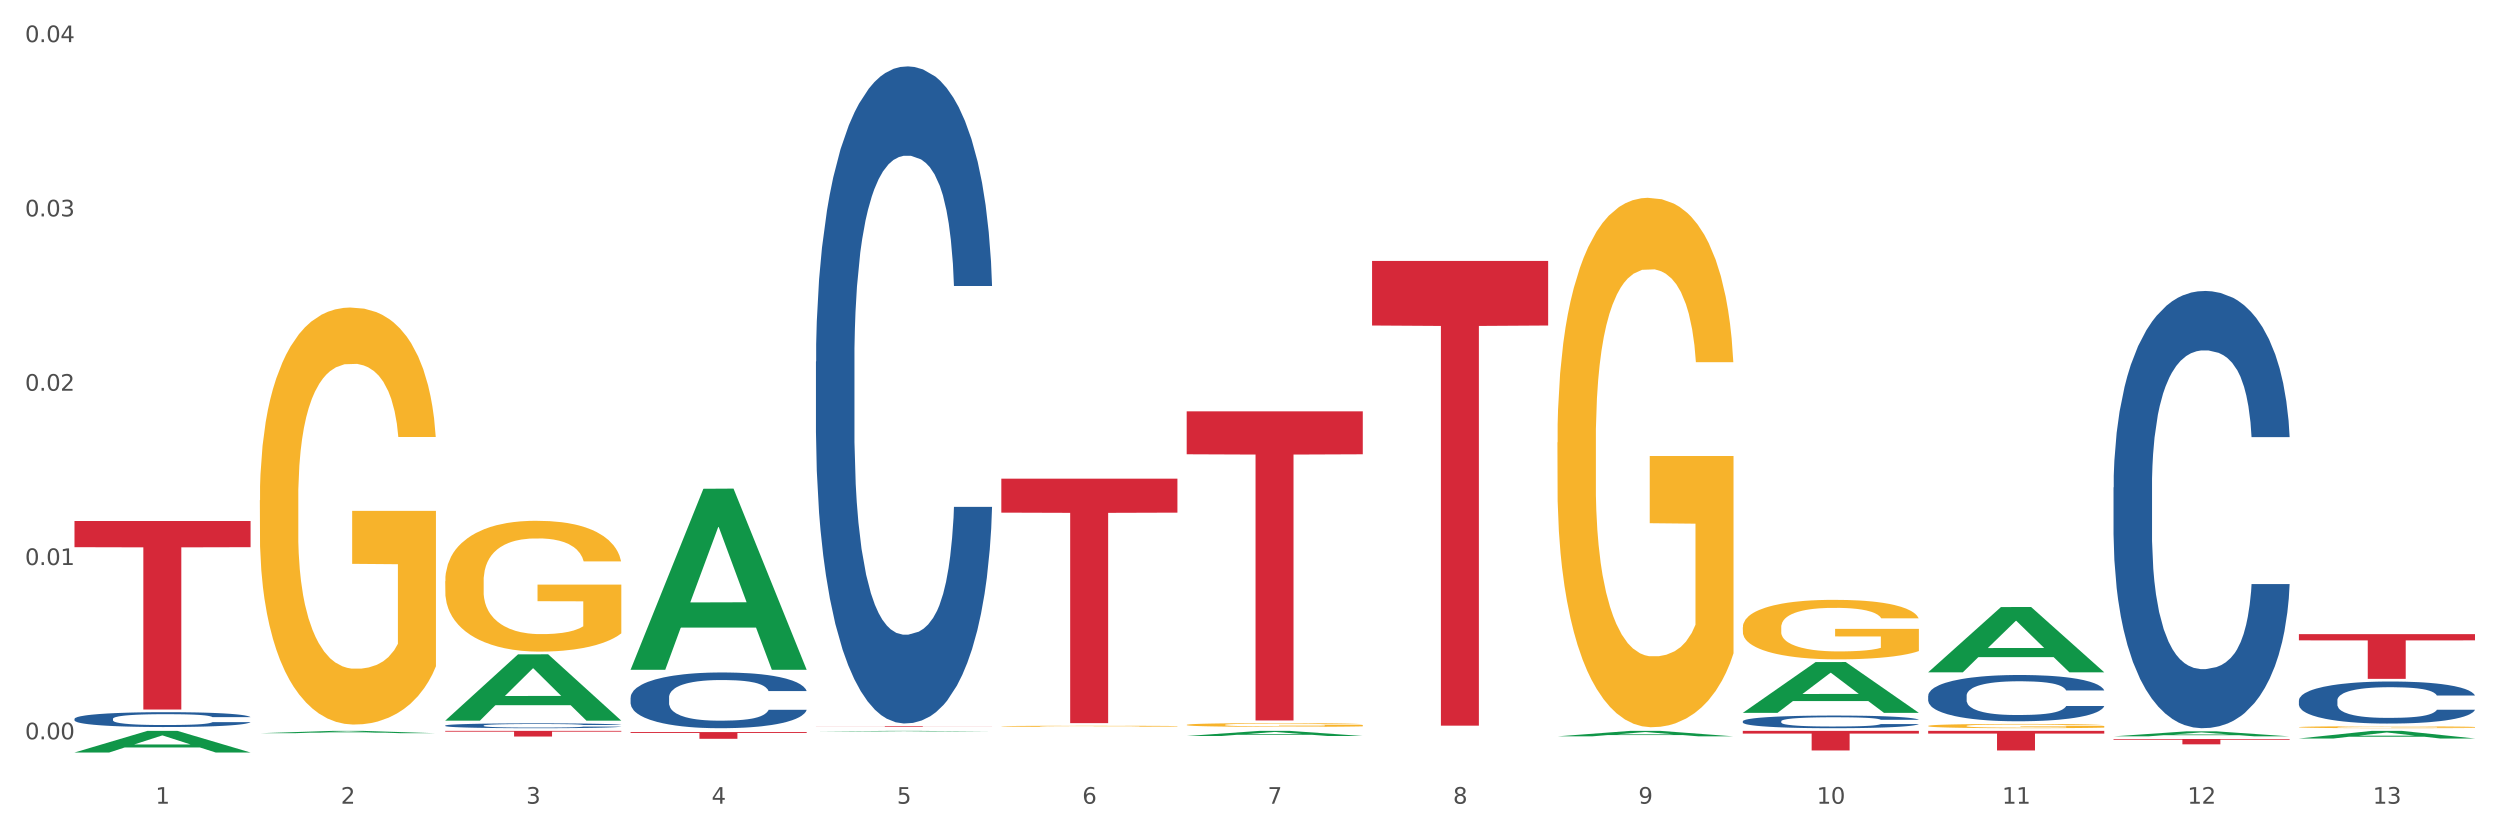 <?xml version="1.0" encoding="utf-8" standalone="no"?>
<!DOCTYPE svg PUBLIC "-//W3C//DTD SVG 1.1//EN"
  "http://www.w3.org/Graphics/SVG/1.1/DTD/svg11.dtd">
<svg xmlns:xlink="http://www.w3.org/1999/xlink" width="1080pt" height="360pt" viewBox="0 0 1080 360" xmlns="http://www.w3.org/2000/svg" version="1.1">
 <rect x="0" y="0" width="1080" height="360" fill="#333333" stroke="none"/>
 <defs>
  <style type="text/css">*{stroke-linejoin: round; stroke-linecap: butt}</style>
 </defs>
 <g id="figure_1">
  <g id="patch_1">
   <path d="M 0 360 
L 1080 360 
L 1080 0 
L 0 0 
z
" style="fill: #ffffff; stroke: #ffffff; stroke-linejoin: miter"/>
  </g>
  <g id="axes_1">
   <g id="matplotlib.axis_1">
    <g id="xtick_1">
     <g id="text_1">
      <!-- 1 -->
      <g style="fill: #4d4d4d" transform="translate(67.159 347.204) scale(0.096 -0.096)">
       <defs>
        <path id="DejaVuSans-31" d="M 794 531 
L 1825 531 
L 1825 4091 
L 703 3866 
L 703 4441 
L 1819 4666 
L 2450 4666 
L 2450 531 
L 3481 531 
L 3481 0 
L 794 0 
L 794 531 
z
" transform="scale(0.016)"/>
       </defs>
       <use xlink:href="#DejaVuSans-31"/>
      </g>
     </g>
    </g>
    <g id="xtick_2">
     <g id="text_2">
      <!-- 2 -->
      <g style="fill: #4d4d4d" transform="translate(147.238 347.204) scale(0.096 -0.096)">
       <defs>
        <path id="DejaVuSans-32" d="M 1228 531 
L 3431 531 
L 3431 0 
L 469 0 
L 469 531 
Q 828 903 1448 1529 
Q 2069 2156 2228 2338 
Q 2531 2678 2651 2914 
Q 2772 3150 2772 3378 
Q 2772 3750 2511 3984 
Q 2250 4219 1831 4219 
Q 1534 4219 1204 4116 
Q 875 4013 500 3803 
L 500 4441 
Q 881 4594 1212 4672 
Q 1544 4750 1819 4750 
Q 2544 4750 2975 4387 
Q 3406 4025 3406 3419 
Q 3406 3131 3298 2873 
Q 3191 2616 2906 2266 
Q 2828 2175 2409 1742 
Q 1991 1309 1228 531 
z
" transform="scale(0.016)"/>
       </defs>
       <use xlink:href="#DejaVuSans-32"/>
      </g>
     </g>
    </g>
    <g id="xtick_3">
     <g id="text_3">
      <!-- 3 -->
      <g style="fill: #4d4d4d" transform="translate(227.317 347.204) scale(0.096 -0.096)">
       <defs>
        <path id="DejaVuSans-33" d="M 2597 2516 
Q 3050 2419 3304 2112 
Q 3559 1806 3559 1356 
Q 3559 666 3084 287 
Q 2609 -91 1734 -91 
Q 1441 -91 1130 -33 
Q 819 25 488 141 
L 488 750 
Q 750 597 1062 519 
Q 1375 441 1716 441 
Q 2309 441 2620 675 
Q 2931 909 2931 1356 
Q 2931 1769 2642 2001 
Q 2353 2234 1838 2234 
L 1294 2234 
L 1294 2753 
L 1863 2753 
Q 2328 2753 2575 2939 
Q 2822 3125 2822 3475 
Q 2822 3834 2567 4026 
Q 2313 4219 1838 4219 
Q 1578 4219 1281 4162 
Q 984 4106 628 3988 
L 628 4550 
Q 988 4650 1302 4700 
Q 1616 4750 1894 4750 
Q 2613 4750 3031 4423 
Q 3450 4097 3450 3541 
Q 3450 3153 3228 2886 
Q 3006 2619 2597 2516 
z
" transform="scale(0.016)"/>
       </defs>
       <use xlink:href="#DejaVuSans-33"/>
      </g>
     </g>
    </g>
    <g id="xtick_4">
     <g id="text_4">
      <!-- 4 -->
      <g style="fill: #4d4d4d" transform="translate(307.396 347.204) scale(0.096 -0.096)">
       <defs>
        <path id="DejaVuSans-34" d="M 2419 4116 
L 825 1625 
L 2419 1625 
L 2419 4116 
z
M 2253 4666 
L 3047 4666 
L 3047 1625 
L 3713 1625 
L 3713 1100 
L 3047 1100 
L 3047 0 
L 2419 0 
L 2419 1100 
L 313 1100 
L 313 1709 
L 2253 4666 
z
" transform="scale(0.016)"/>
       </defs>
       <use xlink:href="#DejaVuSans-34"/>
      </g>
     </g>
    </g>
    <g id="xtick_5">
     <g id="text_5">
      <!-- 5 -->
      <g style="fill: #4d4d4d" transform="translate(387.475 347.204) scale(0.096 -0.096)">
       <defs>
        <path id="DejaVuSans-35" d="M 691 4666 
L 3169 4666 
L 3169 4134 
L 1269 4134 
L 1269 2991 
Q 1406 3038 1543 3061 
Q 1681 3084 1819 3084 
Q 2600 3084 3056 2656 
Q 3513 2228 3513 1497 
Q 3513 744 3044 326 
Q 2575 -91 1722 -91 
Q 1428 -91 1123 -41 
Q 819 9 494 109 
L 494 744 
Q 775 591 1075 516 
Q 1375 441 1709 441 
Q 2250 441 2565 725 
Q 2881 1009 2881 1497 
Q 2881 1984 2565 2268 
Q 2250 2553 1709 2553 
Q 1456 2553 1204 2497 
Q 953 2441 691 2322 
L 691 4666 
z
" transform="scale(0.016)"/>
       </defs>
       <use xlink:href="#DejaVuSans-35"/>
      </g>
     </g>
    </g>
    <g id="xtick_6">
     <g id="text_6">
      <!-- 6 -->
      <g style="fill: #4d4d4d" transform="translate(467.554 347.204) scale(0.096 -0.096)">
       <defs>
        <path id="DejaVuSans-36" d="M 2113 2584 
Q 1688 2584 1439 2293 
Q 1191 2003 1191 1497 
Q 1191 994 1439 701 
Q 1688 409 2113 409 
Q 2538 409 2786 701 
Q 3034 994 3034 1497 
Q 3034 2003 2786 2293 
Q 2538 2584 2113 2584 
z
M 3366 4563 
L 3366 3988 
Q 3128 4100 2886 4159 
Q 2644 4219 2406 4219 
Q 1781 4219 1451 3797 
Q 1122 3375 1075 2522 
Q 1259 2794 1537 2939 
Q 1816 3084 2150 3084 
Q 2853 3084 3261 2657 
Q 3669 2231 3669 1497 
Q 3669 778 3244 343 
Q 2819 -91 2113 -91 
Q 1303 -91 875 529 
Q 447 1150 447 2328 
Q 447 3434 972 4092 
Q 1497 4750 2381 4750 
Q 2619 4750 2861 4703 
Q 3103 4656 3366 4563 
z
" transform="scale(0.016)"/>
       </defs>
       <use xlink:href="#DejaVuSans-36"/>
      </g>
     </g>
    </g>
    <g id="xtick_7">
     <g id="text_7">
      <!-- 7 -->
      <g style="fill: #4d4d4d" transform="translate(547.634 347.204) scale(0.096 -0.096)">
       <defs>
        <path id="DejaVuSans-37" d="M 525 4666 
L 3525 4666 
L 3525 4397 
L 1831 0 
L 1172 0 
L 2766 4134 
L 525 4134 
L 525 4666 
z
" transform="scale(0.016)"/>
       </defs>
       <use xlink:href="#DejaVuSans-37"/>
      </g>
     </g>
    </g>
    <g id="xtick_8">
     <g id="text_8">
      <!-- 8 -->
      <g style="fill: #4d4d4d" transform="translate(627.713 347.204) scale(0.096 -0.096)">
       <defs>
        <path id="DejaVuSans-38" d="M 2034 2216 
Q 1584 2216 1326 1975 
Q 1069 1734 1069 1313 
Q 1069 891 1326 650 
Q 1584 409 2034 409 
Q 2484 409 2743 651 
Q 3003 894 3003 1313 
Q 3003 1734 2745 1975 
Q 2488 2216 2034 2216 
z
M 1403 2484 
Q 997 2584 770 2862 
Q 544 3141 544 3541 
Q 544 4100 942 4425 
Q 1341 4750 2034 4750 
Q 2731 4750 3128 4425 
Q 3525 4100 3525 3541 
Q 3525 3141 3298 2862 
Q 3072 2584 2669 2484 
Q 3125 2378 3379 2068 
Q 3634 1759 3634 1313 
Q 3634 634 3220 271 
Q 2806 -91 2034 -91 
Q 1263 -91 848 271 
Q 434 634 434 1313 
Q 434 1759 690 2068 
Q 947 2378 1403 2484 
z
M 1172 3481 
Q 1172 3119 1398 2916 
Q 1625 2713 2034 2713 
Q 2441 2713 2670 2916 
Q 2900 3119 2900 3481 
Q 2900 3844 2670 4047 
Q 2441 4250 2034 4250 
Q 1625 4250 1398 4047 
Q 1172 3844 1172 3481 
z
" transform="scale(0.016)"/>
       </defs>
       <use xlink:href="#DejaVuSans-38"/>
      </g>
     </g>
    </g>
    <g id="xtick_9">
     <g id="text_9">
      <!-- 9 -->
      <g style="fill: #4d4d4d" transform="translate(707.792 347.204) scale(0.096 -0.096)">
       <defs>
        <path id="DejaVuSans-39" d="M 703 97 
L 703 672 
Q 941 559 1184 500 
Q 1428 441 1663 441 
Q 2288 441 2617 861 
Q 2947 1281 2994 2138 
Q 2813 1869 2534 1725 
Q 2256 1581 1919 1581 
Q 1219 1581 811 2004 
Q 403 2428 403 3163 
Q 403 3881 828 4315 
Q 1253 4750 1959 4750 
Q 2769 4750 3195 4129 
Q 3622 3509 3622 2328 
Q 3622 1225 3098 567 
Q 2575 -91 1691 -91 
Q 1453 -91 1209 -44 
Q 966 3 703 97 
z
M 1959 2075 
Q 2384 2075 2632 2365 
Q 2881 2656 2881 3163 
Q 2881 3666 2632 3958 
Q 2384 4250 1959 4250 
Q 1534 4250 1286 3958 
Q 1038 3666 1038 3163 
Q 1038 2656 1286 2365 
Q 1534 2075 1959 2075 
z
" transform="scale(0.016)"/>
       </defs>
       <use xlink:href="#DejaVuSans-39"/>
      </g>
     </g>
    </g>
    <g id="xtick_10">
     <g id="text_10">
      <!-- 10 -->
      <g style="fill: #4d4d4d" transform="translate(784.817 347.204) scale(0.096 -0.096)">
       <defs>
        <path id="DejaVuSans-30" d="M 2034 4250 
Q 1547 4250 1301 3770 
Q 1056 3291 1056 2328 
Q 1056 1369 1301 889 
Q 1547 409 2034 409 
Q 2525 409 2770 889 
Q 3016 1369 3016 2328 
Q 3016 3291 2770 3770 
Q 2525 4250 2034 4250 
z
M 2034 4750 
Q 2819 4750 3233 4129 
Q 3647 3509 3647 2328 
Q 3647 1150 3233 529 
Q 2819 -91 2034 -91 
Q 1250 -91 836 529 
Q 422 1150 422 2328 
Q 422 3509 836 4129 
Q 1250 4750 2034 4750 
z
" transform="scale(0.016)"/>
       </defs>
       <use xlink:href="#DejaVuSans-31"/>
       <use xlink:href="#DejaVuSans-30" transform="translate(63.623 0)"/>
      </g>
     </g>
    </g>
    <g id="xtick_11">
     <g id="text_11">
      <!-- 11 -->
      <g style="fill: #4d4d4d" transform="translate(864.896 347.204) scale(0.096 -0.096)">
       <use xlink:href="#DejaVuSans-31"/>
       <use xlink:href="#DejaVuSans-31" transform="translate(63.623 0)"/>
      </g>
     </g>
    </g>
    <g id="xtick_12">
     <g id="text_12">
      <!-- 12 -->
      <g style="fill: #4d4d4d" transform="translate(944.975 347.204) scale(0.096 -0.096)">
       <use xlink:href="#DejaVuSans-31"/>
       <use xlink:href="#DejaVuSans-32" transform="translate(63.623 0)"/>
      </g>
     </g>
    </g>
    <g id="xtick_13">
     <g id="text_13">
      <!-- 13 -->
      <g style="fill: #4d4d4d" transform="translate(1025.054 347.204) scale(0.096 -0.096)">
       <use xlink:href="#DejaVuSans-31"/>
       <use xlink:href="#DejaVuSans-33" transform="translate(63.623 0)"/>
      </g>
     </g>
    </g>
    <g id="xtick_14"/>
    <g id="xtick_15"/>
    <g id="xtick_16"/>
    <g id="xtick_17"/>
    <g id="xtick_18"/>
    <g id="xtick_19"/>
    <g id="xtick_20"/>
    <g id="xtick_21"/>
    <g id="xtick_22"/>
    <g id="xtick_23"/>
    <g id="xtick_24"/>
    <g id="xtick_25"/>
   </g>
   <g id="matplotlib.axis_2">
    <g id="ytick_1">
     <g id="text_14">
      <!-- 0.00 -->
      <g style="fill: #4d4d4d" transform="translate(10.8 319.384) scale(0.096 -0.096)">
       <defs>
        <path id="DejaVuSans-2e" d="M 684 794 
L 1344 794 
L 1344 0 
L 684 0 
L 684 794 
z
" transform="scale(0.016)"/>
       </defs>
       <use xlink:href="#DejaVuSans-30"/>
       <use xlink:href="#DejaVuSans-2e" transform="translate(63.623 0)"/>
       <use xlink:href="#DejaVuSans-30" transform="translate(95.41 0)"/>
       <use xlink:href="#DejaVuSans-30" transform="translate(159.033 0)"/>
      </g>
     </g>
    </g>
    <g id="ytick_2">
     <g id="text_15">
      <!-- 0.01 -->
      <g style="fill: #4d4d4d" transform="translate(10.8 244.088) scale(0.096 -0.096)">
       <use xlink:href="#DejaVuSans-30"/>
       <use xlink:href="#DejaVuSans-2e" transform="translate(63.623 0)"/>
       <use xlink:href="#DejaVuSans-30" transform="translate(95.41 0)"/>
       <use xlink:href="#DejaVuSans-31" transform="translate(159.033 0)"/>
      </g>
     </g>
    </g>
    <g id="ytick_3">
     <g id="text_16">
      <!-- 0.02 -->
      <g style="fill: #4d4d4d" transform="translate(10.8 168.792) scale(0.096 -0.096)">
       <use xlink:href="#DejaVuSans-30"/>
       <use xlink:href="#DejaVuSans-2e" transform="translate(63.623 0)"/>
       <use xlink:href="#DejaVuSans-30" transform="translate(95.41 0)"/>
       <use xlink:href="#DejaVuSans-32" transform="translate(159.033 0)"/>
      </g>
     </g>
    </g>
    <g id="ytick_4">
     <g id="text_17">
      <!-- 0.03 -->
      <g style="fill: #4d4d4d" transform="translate(10.8 93.495) scale(0.096 -0.096)">
       <use xlink:href="#DejaVuSans-30"/>
       <use xlink:href="#DejaVuSans-2e" transform="translate(63.623 0)"/>
       <use xlink:href="#DejaVuSans-30" transform="translate(95.41 0)"/>
       <use xlink:href="#DejaVuSans-33" transform="translate(159.033 0)"/>
      </g>
     </g>
    </g>
    <g id="ytick_5">
     <g id="text_18">
      <!-- 0.04 -->
      <g style="fill: #4d4d4d" transform="translate(10.8 18.199) scale(0.096 -0.096)">
       <use xlink:href="#DejaVuSans-30"/>
       <use xlink:href="#DejaVuSans-2e" transform="translate(63.623 0)"/>
       <use xlink:href="#DejaVuSans-30" transform="translate(95.41 0)"/>
       <use xlink:href="#DejaVuSans-34" transform="translate(159.033 0)"/>
      </g>
     </g>
    </g>
    <g id="ytick_6"/>
    <g id="ytick_7"/>
    <g id="ytick_8"/>
    <g id="ytick_9"/>
   </g>
   <g id="PolyCollection_1">
    <path d="M 32.175 325.071 
L 32.253 325.062 
L 63.625 315.746 
L 76.644 315.737 
L 108.25 325.088 
L 93.192 325.088 
L 86.369 322.911 
L 53.978 322.911 
L 53.743 322.946 
L 47.155 325.088 
L 32.175 325.088 
L 32.175 325.071 
L 58.056 321.611 
L 82.291 321.602 
L 70.291 317.73 
L 70.134 317.713 
L 69.977 317.739 
L 57.978 321.602 
L 58.056 321.611 
L 32.175 325.071 
z
" clip-path="url(#p4dfb2cdff5)" style="fill: #109648"/>
    <path d="M 512.65 313.137 
L 512.74 313.135 
L 512.74 313.082 
L 512.919 313.035 
L 513.818 312.924 
L 515.165 312.831 
L 516.153 312.782 
L 517.141 312.742 
L 518.308 312.702 
L 519.745 312.66 
L 522.35 312.599 
L 523.967 312.568 
L 525.943 312.535 
L 529.536 312.487 
L 532.14 312.46 
L 534.835 312.438 
L 539.236 312.411 
L 542.11 312.399 
L 545.164 312.39 
L 548.846 312.384 
L 551.631 312.383 
L 557.738 312.387 
L 562.948 312.401 
L 565.462 312.411 
L 568.696 312.429 
L 570.402 312.441 
L 573.187 312.465 
L 576.061 312.496 
L 578.037 312.523 
L 581.001 312.573 
L 583.246 312.624 
L 585.312 312.687 
L 586.39 312.73 
L 587.198 312.77 
L 587.917 312.816 
L 588.635 312.889 
L 572.468 312.889 
L 571.839 312.837 
L 570.851 312.788 
L 569.414 312.74 
L 568.157 312.711 
L 566.001 312.673 
L 564.025 312.649 
L 561.96 312.632 
L 559.445 312.617 
L 557.469 312.609 
L 554.684 312.603 
L 549.206 312.605 
L 545.523 312.617 
L 543.008 312.632 
L 541.391 312.645 
L 539.954 312.66 
L 538.338 312.681 
L 536.451 312.712 
L 535.104 312.74 
L 533.757 312.776 
L 532.679 312.812 
L 531.691 312.854 
L 530.883 312.898 
L 530.254 312.945 
L 529.715 313.001 
L 529.266 313.095 
L 529.266 313.299 
L 529.446 313.345 
L 529.895 313.406 
L 530.434 313.453 
L 531.332 313.508 
L 532.14 313.545 
L 533.667 313.599 
L 535.374 313.643 
L 536.721 313.672 
L 538.068 313.696 
L 540.403 313.728 
L 543.008 313.755 
L 545.254 313.772 
L 548.307 313.786 
L 550.373 313.792 
L 552.169 313.795 
L 556.571 313.795 
L 559.714 313.791 
L 563.217 313.78 
L 565.912 313.767 
L 568.157 313.751 
L 570.672 313.724 
L 572.289 313.698 
L 572.289 313.387 
L 552.529 313.386 
L 552.529 313.178 
L 588.725 313.178 
L 588.725 313.786 
L 587.198 313.818 
L 585.492 313.846 
L 583.695 313.871 
L 581.001 313.903 
L 577.767 313.932 
L 574.893 313.953 
L 571.839 313.971 
L 568.247 313.988 
L 563.576 314.002 
L 560.702 314.008 
L 557.109 314.013 
L 552.888 314.014 
L 549.206 314.011 
L 545.613 314.004 
L 541.841 313.991 
L 538.158 313.971 
L 535.374 313.952 
L 532.589 313.928 
L 529.625 313.897 
L 527.29 313.867 
L 525.494 313.84 
L 523.518 313.806 
L 521.362 313.761 
L 519.745 313.721 
L 518.308 313.679 
L 516.781 313.625 
L 515.704 313.579 
L 514.626 313.521 
L 513.997 313.478 
L 513.279 313.411 
L 512.74 313.317 
L 512.65 313.137 
z
" clip-path="url(#p4dfb2cdff5)" style="fill: #f7b32b"/>
    <path d="M 752.887 271.015 
L 752.977 270.991 
L 752.977 270.146 
L 753.157 269.418 
L 754.055 267.656 
L 755.402 266.2 
L 756.39 265.425 
L 757.378 264.791 
L 758.546 264.157 
L 759.983 263.499 
L 762.588 262.536 
L 764.204 262.043 
L 766.18 261.527 
L 769.773 260.775 
L 772.378 260.352 
L 775.072 260 
L 779.473 259.577 
L 782.347 259.389 
L 785.401 259.249 
L 789.084 259.155 
L 791.868 259.131 
L 797.976 259.202 
L 803.185 259.413 
L 805.7 259.577 
L 808.933 259.859 
L 810.64 260.047 
L 813.424 260.423 
L 816.298 260.916 
L 818.274 261.339 
L 821.238 262.137 
L 823.484 262.936 
L 825.549 263.922 
L 826.627 264.603 
L 827.436 265.237 
L 828.154 265.965 
L 828.873 267.116 
L 812.706 267.116 
L 812.077 266.294 
L 811.089 265.519 
L 809.652 264.768 
L 808.394 264.298 
L 806.239 263.711 
L 804.263 263.335 
L 802.197 263.053 
L 799.682 262.818 
L 797.706 262.701 
L 794.922 262.607 
L 789.443 262.63 
L 785.76 262.818 
L 783.246 263.053 
L 781.629 263.264 
L 780.192 263.499 
L 778.575 263.828 
L 776.689 264.321 
L 775.342 264.768 
L 773.994 265.331 
L 772.917 265.895 
L 771.929 266.552 
L 771.12 267.257 
L 770.492 267.985 
L 769.953 268.877 
L 769.504 270.357 
L 769.504 273.575 
L 769.683 274.303 
L 770.132 275.265 
L 770.671 275.993 
L 771.569 276.862 
L 772.378 277.45 
L 773.905 278.295 
L 775.611 279 
L 776.958 279.446 
L 778.306 279.822 
L 780.641 280.338 
L 783.246 280.761 
L 785.491 281.019 
L 788.545 281.254 
L 790.611 281.348 
L 792.407 281.395 
L 796.808 281.395 
L 799.952 281.325 
L 803.454 281.16 
L 806.149 280.949 
L 808.394 280.691 
L 810.909 280.268 
L 812.526 279.869 
L 812.526 274.96 
L 792.766 274.937 
L 792.766 271.672 
L 828.963 271.672 
L 828.963 281.254 
L 827.436 281.747 
L 825.729 282.194 
L 823.933 282.593 
L 821.238 283.086 
L 818.005 283.556 
L 815.131 283.885 
L 812.077 284.166 
L 808.484 284.425 
L 803.814 284.66 
L 800.94 284.753 
L 797.347 284.824 
L 793.125 284.847 
L 789.443 284.8 
L 785.85 284.683 
L 782.078 284.472 
L 778.395 284.166 
L 775.611 283.861 
L 772.827 283.485 
L 769.863 282.992 
L 767.528 282.522 
L 765.731 282.1 
L 763.755 281.559 
L 761.6 280.855 
L 759.983 280.221 
L 758.546 279.563 
L 757.019 278.718 
L 755.941 277.99 
L 754.863 277.074 
L 754.235 276.393 
L 753.516 275.336 
L 752.977 273.856 
L 752.887 271.015 
z
" clip-path="url(#p4dfb2cdff5)" style="fill: #f7b32b"/>
    <path d="M 832.967 313.595 
L 833.056 313.593 
L 833.056 313.532 
L 833.236 313.48 
L 834.134 313.353 
L 835.481 313.249 
L 836.469 313.193 
L 837.457 313.148 
L 838.625 313.102 
L 840.062 313.055 
L 842.667 312.986 
L 844.283 312.95 
L 846.259 312.913 
L 849.852 312.859 
L 852.457 312.829 
L 855.151 312.803 
L 859.552 312.773 
L 862.427 312.76 
L 865.48 312.749 
L 869.163 312.743 
L 871.947 312.741 
L 878.055 312.746 
L 883.264 312.761 
L 885.779 312.773 
L 889.012 312.793 
L 890.719 312.807 
L 893.503 312.834 
L 896.377 312.869 
L 898.353 312.9 
L 901.317 312.957 
L 903.563 313.014 
L 905.629 313.085 
L 906.706 313.134 
L 907.515 313.18 
L 908.233 313.232 
L 908.952 313.315 
L 892.785 313.315 
L 892.156 313.256 
L 891.168 313.2 
L 889.731 313.146 
L 888.474 313.112 
L 886.318 313.07 
L 884.342 313.043 
L 882.276 313.023 
L 879.761 313.006 
L 877.785 312.997 
L 875.001 312.991 
L 869.522 312.992 
L 865.84 313.006 
L 863.325 313.023 
L 861.708 313.038 
L 860.271 313.055 
L 858.654 313.078 
L 856.768 313.114 
L 855.421 313.146 
L 854.074 313.186 
L 852.996 313.227 
L 852.008 313.274 
L 851.199 313.325 
L 850.571 313.377 
L 850.032 313.441 
L 849.583 313.548 
L 849.583 313.779 
L 849.762 313.831 
L 850.211 313.9 
L 850.75 313.952 
L 851.648 314.015 
L 852.457 314.057 
L 853.984 314.118 
L 855.69 314.168 
L 857.038 314.201 
L 858.385 314.228 
L 860.72 314.265 
L 863.325 314.295 
L 865.57 314.314 
L 868.624 314.33 
L 870.69 314.337 
L 872.486 314.341 
L 876.887 314.341 
L 880.031 314.336 
L 883.534 314.324 
L 886.228 314.309 
L 888.474 314.29 
L 890.988 314.26 
L 892.605 314.231 
L 892.605 313.878 
L 872.845 313.877 
L 872.845 313.642 
L 909.042 313.642 
L 909.042 314.33 
L 907.515 314.366 
L 905.808 314.398 
L 904.012 314.427 
L 901.317 314.462 
L 898.084 314.496 
L 895.21 314.519 
L 892.156 314.54 
L 888.563 314.558 
L 883.893 314.575 
L 881.019 314.582 
L 877.426 314.587 
L 873.205 314.589 
L 869.522 314.585 
L 865.929 314.577 
L 862.157 314.562 
L 858.475 314.54 
L 855.69 314.518 
L 852.906 314.491 
L 849.942 314.455 
L 847.607 314.422 
L 845.81 314.391 
L 843.834 314.352 
L 841.679 314.302 
L 840.062 314.256 
L 838.625 314.209 
L 837.098 314.148 
L 836.02 314.096 
L 834.942 314.03 
L 834.314 313.981 
L 833.595 313.905 
L 833.056 313.799 
L 832.967 313.595 
z
" clip-path="url(#p4dfb2cdff5)" style="fill: #f7b32b"/>
    <path d="M 993.125 314.127 
L 993.215 314.127 
L 993.215 314.099 
L 993.394 314.074 
L 994.292 314.016 
L 995.64 313.967 
L 996.628 313.941 
L 997.616 313.92 
L 998.783 313.899 
L 1000.22 313.877 
L 1002.825 313.845 
L 1004.442 313.828 
L 1006.418 313.811 
L 1010.01 313.786 
L 1012.615 313.772 
L 1015.31 313.76 
L 1019.711 313.746 
L 1022.585 313.74 
L 1025.639 313.735 
L 1029.321 313.732 
L 1032.105 313.731 
L 1038.213 313.734 
L 1043.422 313.741 
L 1045.937 313.746 
L 1049.171 313.756 
L 1050.877 313.762 
L 1053.662 313.774 
L 1056.536 313.791 
L 1058.512 313.805 
L 1061.476 313.832 
L 1063.721 313.858 
L 1065.787 313.891 
L 1066.865 313.914 
L 1067.673 313.935 
L 1068.392 313.959 
L 1069.11 313.998 
L 1052.943 313.998 
L 1052.314 313.97 
L 1051.326 313.944 
L 1049.889 313.919 
L 1048.632 313.904 
L 1046.476 313.884 
L 1044.5 313.871 
L 1042.434 313.862 
L 1039.92 313.854 
L 1037.944 313.85 
L 1035.159 313.847 
L 1029.68 313.848 
L 1025.998 313.854 
L 1023.483 313.862 
L 1021.866 313.869 
L 1020.429 313.877 
L 1018.813 313.888 
L 1016.926 313.904 
L 1015.579 313.919 
L 1014.232 313.938 
L 1013.154 313.957 
L 1012.166 313.979 
L 1011.358 314.002 
L 1010.729 314.026 
L 1010.19 314.056 
L 1009.741 314.106 
L 1009.741 314.213 
L 1009.921 314.237 
L 1010.37 314.269 
L 1010.909 314.293 
L 1011.807 314.322 
L 1012.615 314.342 
L 1014.142 314.37 
L 1015.849 314.394 
L 1017.196 314.409 
L 1018.543 314.421 
L 1020.878 314.438 
L 1023.483 314.452 
L 1025.728 314.461 
L 1028.782 314.469 
L 1030.848 314.472 
L 1032.644 314.474 
L 1037.045 314.474 
L 1040.189 314.471 
L 1043.692 314.466 
L 1046.386 314.459 
L 1048.632 314.45 
L 1051.147 314.436 
L 1052.763 314.423 
L 1052.763 314.259 
L 1033.004 314.258 
L 1033.004 314.149 
L 1069.2 314.149 
L 1069.2 314.469 
L 1067.673 314.485 
L 1065.967 314.5 
L 1064.17 314.513 
L 1061.476 314.53 
L 1058.242 314.546 
L 1055.368 314.557 
L 1052.314 314.566 
L 1048.722 314.575 
L 1044.051 314.582 
L 1041.177 314.586 
L 1037.584 314.588 
L 1033.363 314.589 
L 1029.68 314.587 
L 1026.088 314.583 
L 1022.315 314.576 
L 1018.633 314.566 
L 1015.849 314.556 
L 1013.064 314.543 
L 1010.1 314.527 
L 1007.765 314.511 
L 1005.969 314.497 
L 1003.993 314.479 
L 1001.837 314.456 
L 1000.22 314.434 
L 998.783 314.412 
L 997.256 314.384 
L 996.179 314.36 
L 995.101 314.329 
L 994.472 314.307 
L 993.754 314.272 
L 993.215 314.222 
L 993.125 314.127 
z
" clip-path="url(#p4dfb2cdff5)" style="fill: #f7b32b"/>
    <path d="M 352.492 313.7 
L 428.567 313.7 
L 428.567 313.74 
L 398.641 313.74 
L 398.641 313.987 
L 382.237 313.987 
L 382.237 313.74 
L 352.492 313.74 
L 352.492 313.7 
L 352.492 313.7 
z
" clip-path="url(#p4dfb2cdff5)" style="fill: #d62839"/>
    <path d="M 272.412 316.259 
L 348.488 316.259 
L 348.488 316.663 
L 318.562 316.665 
L 318.562 319.165 
L 302.157 319.165 
L 302.157 316.665 
L 272.412 316.663 
L 272.412 316.261 
L 272.412 316.259 
z
" clip-path="url(#p4dfb2cdff5)" style="fill: #d62839"/>
    <path d="M 192.333 315.737 
L 268.408 315.737 
L 268.408 316.076 
L 238.483 316.078 
L 238.483 318.175 
L 222.078 318.175 
L 222.078 316.078 
L 192.333 316.076 
L 192.333 315.739 
L 192.333 315.737 
z
" clip-path="url(#p4dfb2cdff5)" style="fill: #d62839"/>
    <path d="M 112.254 314.163 
L 188.329 314.163 
L 188.329 314.163 
L 158.404 314.163 
L 158.404 314.164 
L 141.999 314.164 
L 141.999 314.163 
L 112.254 314.163 
L 112.254 314.163 
L 112.254 314.163 
z
" clip-path="url(#p4dfb2cdff5)" style="fill: #d62839"/>
    <path d="M 432.571 313.754 
L 432.661 313.753 
L 432.661 313.737 
L 432.84 313.724 
L 433.738 313.69 
L 435.086 313.663 
L 436.074 313.648 
L 437.062 313.636 
L 438.229 313.624 
L 439.666 313.612 
L 442.271 313.593 
L 443.888 313.584 
L 445.864 313.574 
L 449.456 313.56 
L 452.061 313.552 
L 454.756 313.545 
L 459.157 313.537 
L 462.031 313.534 
L 465.085 313.531 
L 468.767 313.529 
L 471.551 313.529 
L 477.659 313.53 
L 482.868 313.534 
L 485.383 313.537 
L 488.617 313.543 
L 490.323 313.546 
L 493.108 313.553 
L 495.982 313.563 
L 497.958 313.571 
L 500.922 313.586 
L 503.167 313.601 
L 505.233 313.62 
L 506.311 313.632 
L 507.119 313.644 
L 507.838 313.658 
L 508.556 313.68 
L 492.389 313.68 
L 491.76 313.664 
L 490.772 313.65 
L 489.335 313.636 
L 488.078 313.627 
L 485.922 313.616 
L 483.946 313.608 
L 481.88 313.603 
L 479.366 313.599 
L 477.39 313.596 
L 474.605 313.595 
L 469.126 313.595 
L 465.444 313.599 
L 462.929 313.603 
L 461.312 313.607 
L 459.875 313.612 
L 458.258 313.618 
L 456.372 313.627 
L 455.025 313.636 
L 453.678 313.646 
L 452.6 313.657 
L 451.612 313.669 
L 450.804 313.683 
L 450.175 313.696 
L 449.636 313.713 
L 449.187 313.741 
L 449.187 313.802 
L 449.367 313.816 
L 449.816 313.834 
L 450.355 313.848 
L 451.253 313.865 
L 452.061 313.876 
L 453.588 313.892 
L 455.295 313.905 
L 456.642 313.914 
L 457.989 313.921 
L 460.324 313.93 
L 462.929 313.938 
L 465.174 313.943 
L 468.228 313.948 
L 470.294 313.95 
L 472.09 313.95 
L 476.491 313.95 
L 479.635 313.949 
L 483.138 313.946 
L 485.832 313.942 
L 488.078 313.937 
L 490.593 313.929 
L 492.209 313.922 
L 492.209 313.829 
L 472.45 313.828 
L 472.45 313.766 
L 508.646 313.766 
L 508.646 313.948 
L 507.119 313.957 
L 505.413 313.966 
L 503.616 313.973 
L 500.922 313.982 
L 497.688 313.991 
L 494.814 313.998 
L 491.76 314.003 
L 488.168 314.008 
L 483.497 314.012 
L 480.623 314.014 
L 477.03 314.015 
L 472.809 314.016 
L 469.126 314.015 
L 465.534 314.013 
L 461.761 314.009 
L 458.079 314.003 
L 455.295 313.997 
L 452.51 313.99 
L 449.546 313.981 
L 447.211 313.972 
L 445.415 313.964 
L 443.439 313.954 
L 441.283 313.94 
L 439.666 313.928 
L 438.229 313.916 
L 436.702 313.9 
L 435.625 313.886 
L 434.547 313.869 
L 433.918 313.856 
L 433.199 313.836 
L 432.661 313.808 
L 432.571 313.754 
z
" clip-path="url(#p4dfb2cdff5)" style="fill: #f7b32b"/>
    <path d="M 32.175 225.063 
L 108.25 225.063 
L 108.25 236.381 
L 78.325 236.458 
L 78.325 306.509 
L 61.92 306.509 
L 61.92 236.458 
L 32.175 236.381 
L 32.175 225.139 
L 32.175 225.063 
z
" clip-path="url(#p4dfb2cdff5)" style="fill: #d62839"/>
    <path d="M 192.333 313.428 
L 192.423 313.426 
L 192.423 313.372 
L 192.693 313.299 
L 193.682 313.164 
L 194.941 313.062 
L 197.099 312.943 
L 198.268 312.893 
L 199.797 312.837 
L 202.944 312.747 
L 206.541 312.67 
L 209.059 312.627 
L 210.947 312.601 
L 215.174 312.552 
L 217.602 312.531 
L 220.12 312.514 
L 222.278 312.502 
L 225.875 312.489 
L 228.752 312.483 
L 232.079 312.481 
L 234.867 312.483 
L 238.554 312.491 
L 243.949 312.514 
L 246.018 312.527 
L 248.805 312.55 
L 251.683 312.581 
L 254.021 312.612 
L 256.718 312.656 
L 259.506 312.714 
L 262.204 312.787 
L 264.092 312.855 
L 265.621 312.926 
L 266.97 313.012 
L 267.959 313.107 
L 268.408 313.186 
L 251.953 313.186 
L 251.503 313.114 
L 250.604 313.037 
L 249.704 312.985 
L 248.715 312.943 
L 247.187 312.895 
L 245.838 312.864 
L 243.59 312.828 
L 241.521 312.805 
L 239.813 312.791 
L 237.745 312.78 
L 233.338 312.768 
L 230.191 312.768 
L 228.213 312.772 
L 225.785 312.781 
L 223.717 312.795 
L 221.289 312.818 
L 219.4 312.843 
L 217.512 312.876 
L 216.433 312.899 
L 214.814 312.941 
L 213.735 312.976 
L 212.296 313.035 
L 211.487 313.078 
L 210.048 313.188 
L 209.419 313.268 
L 209.149 313.324 
L 208.969 313.386 
L 208.969 313.686 
L 209.509 313.821 
L 209.958 313.878 
L 210.678 313.944 
L 212.027 314.029 
L 214.005 314.111 
L 216.073 314.171 
L 217.782 314.208 
L 219.4 314.235 
L 221.019 314.256 
L 222.997 314.275 
L 224.616 314.286 
L 227.044 314.298 
L 229.921 314.304 
L 232.169 314.304 
L 236.755 314.294 
L 238.824 314.285 
L 240.802 314.271 
L 242.96 314.25 
L 244.669 314.227 
L 245.658 314.209 
L 247.276 314.173 
L 248.535 314.134 
L 249.615 314.09 
L 250.334 314.052 
L 251.143 313.994 
L 251.773 313.929 
L 251.953 313.894 
L 268.408 313.894 
L 268.049 313.963 
L 267.419 314.031 
L 266.16 314.121 
L 265.171 314.173 
L 263.643 314.236 
L 262.024 314.29 
L 259.776 314.35 
L 257.708 314.394 
L 255.549 314.433 
L 253.211 314.467 
L 248.985 314.516 
L 247.456 314.529 
L 244.219 314.552 
L 241.701 314.566 
L 238.014 314.579 
L 234.238 314.587 
L 230.281 314.589 
L 226.774 314.585 
L 222.907 314.573 
L 220.479 314.562 
L 217.782 314.544 
L 214.634 314.517 
L 211.667 314.485 
L 208.879 314.446 
L 206.271 314.402 
L 203.843 314.352 
L 200.696 314.269 
L 198.358 314.188 
L 196.65 314.113 
L 195.481 314.05 
L 194.312 313.969 
L 193.682 313.913 
L 192.693 313.778 
L 192.333 313.653 
L 192.333 313.428 
z
" clip-path="url(#p4dfb2cdff5)" style="fill: #255c99"/>
    <path d="M 272.412 301.326 
L 272.502 301.304 
L 272.502 300.688 
L 272.772 299.852 
L 273.761 298.312 
L 275.02 297.147 
L 277.178 295.783 
L 278.347 295.211 
L 279.876 294.573 
L 283.023 293.539 
L 286.62 292.66 
L 289.138 292.176 
L 291.027 291.868 
L 295.253 291.318 
L 297.681 291.076 
L 300.199 290.878 
L 302.357 290.746 
L 305.954 290.592 
L 308.831 290.526 
L 312.159 290.504 
L 314.946 290.526 
L 318.633 290.614 
L 324.028 290.878 
L 326.097 291.032 
L 328.884 291.296 
L 331.762 291.648 
L 334.1 292 
L 336.798 292.506 
L 339.585 293.165 
L 342.283 294.001 
L 344.171 294.771 
L 345.7 295.585 
L 347.049 296.575 
L 348.038 297.652 
L 348.488 298.554 
L 332.032 298.554 
L 331.582 297.74 
L 330.683 296.861 
L 329.784 296.267 
L 328.794 295.783 
L 327.266 295.233 
L 325.917 294.881 
L 323.669 294.463 
L 321.601 294.199 
L 319.892 294.045 
L 317.824 293.913 
L 313.418 293.781 
L 310.27 293.781 
L 308.292 293.825 
L 305.864 293.935 
L 303.796 294.089 
L 301.368 294.353 
L 299.479 294.639 
L 297.591 295.013 
L 296.512 295.277 
L 294.893 295.761 
L 293.814 296.157 
L 292.375 296.839 
L 291.566 297.323 
L 290.127 298.576 
L 289.498 299.5 
L 289.228 300.138 
L 289.048 300.842 
L 289.048 304.273 
L 289.588 305.813 
L 290.037 306.472 
L 290.757 307.22 
L 292.106 308.188 
L 294.084 309.134 
L 296.152 309.816 
L 297.861 310.234 
L 299.479 310.542 
L 301.098 310.784 
L 303.076 311.003 
L 304.695 311.135 
L 307.123 311.267 
L 310 311.333 
L 312.249 311.333 
L 316.835 311.223 
L 318.903 311.113 
L 320.881 310.959 
L 323.039 310.718 
L 324.748 310.454 
L 325.737 310.256 
L 327.356 309.838 
L 328.615 309.398 
L 329.694 308.892 
L 330.413 308.452 
L 331.222 307.792 
L 331.852 307.044 
L 332.032 306.648 
L 348.488 306.648 
L 348.128 307.44 
L 347.498 308.21 
L 346.24 309.244 
L 345.25 309.838 
L 343.722 310.564 
L 342.103 311.179 
L 339.855 311.861 
L 337.787 312.367 
L 335.629 312.807 
L 333.291 313.203 
L 329.064 313.753 
L 327.535 313.907 
L 324.298 314.171 
L 321.78 314.325 
L 318.094 314.479 
L 314.317 314.567 
L 310.36 314.589 
L 306.853 314.545 
L 302.986 314.413 
L 300.558 314.281 
L 297.861 314.083 
L 294.713 313.775 
L 291.746 313.401 
L 288.958 312.961 
L 286.351 312.455 
L 283.923 311.883 
L 280.775 310.937 
L 278.437 310.014 
L 276.729 309.156 
L 275.56 308.43 
L 274.391 307.506 
L 273.761 306.868 
L 272.772 305.329 
L 272.412 303.899 
L 272.412 301.326 
z
" clip-path="url(#p4dfb2cdff5)" style="fill: #255c99"/>
    <path d="M 352.492 156.225 
L 352.582 155.966 
L 352.582 148.707 
L 352.851 138.856 
L 353.84 120.708 
L 355.099 106.968 
L 357.258 90.895 
L 358.427 84.154 
L 359.955 76.636 
L 363.103 64.452 
L 366.699 54.082 
L 369.217 48.378 
L 371.106 44.749 
L 375.332 38.267 
L 377.76 35.416 
L 380.278 33.083 
L 382.436 31.527 
L 386.033 29.712 
L 388.911 28.935 
L 392.238 28.675 
L 395.025 28.935 
L 398.712 29.972 
L 404.108 33.083 
L 406.176 34.897 
L 408.963 38.008 
L 411.841 42.156 
L 414.179 46.304 
L 416.877 52.267 
L 419.664 60.044 
L 422.362 69.896 
L 424.25 78.969 
L 425.779 88.562 
L 427.128 100.228 
L 428.117 112.931 
L 428.567 123.56 
L 412.111 123.56 
L 411.661 113.968 
L 410.762 103.598 
L 409.863 96.598 
L 408.874 90.895 
L 407.345 84.414 
L 405.996 80.266 
L 403.748 75.34 
L 401.68 72.229 
L 399.971 70.414 
L 397.903 68.859 
L 393.497 67.303 
L 390.349 67.303 
L 388.371 67.822 
L 385.943 69.118 
L 383.875 70.933 
L 381.447 74.044 
L 379.559 77.414 
L 377.67 81.821 
L 376.591 84.932 
L 374.972 90.636 
L 373.893 95.302 
L 372.455 103.339 
L 371.645 109.042 
L 370.207 123.819 
L 369.577 134.708 
L 369.307 142.226 
L 369.127 150.522 
L 369.127 190.965 
L 369.667 209.112 
L 370.117 216.889 
L 370.836 225.704 
L 372.185 237.111 
L 374.163 248.258 
L 376.231 256.295 
L 377.94 261.221 
L 379.559 264.85 
L 381.177 267.702 
L 383.155 270.294 
L 384.774 271.85 
L 387.202 273.405 
L 390.08 274.183 
L 392.328 274.183 
L 396.914 272.887 
L 398.982 271.591 
L 400.96 269.776 
L 403.118 266.924 
L 404.827 263.813 
L 405.816 261.48 
L 407.435 256.554 
L 408.694 251.369 
L 409.773 245.407 
L 410.492 240.222 
L 411.302 232.444 
L 411.931 223.63 
L 412.111 218.963 
L 428.567 218.963 
L 428.207 228.296 
L 427.578 237.37 
L 426.319 249.555 
L 425.33 256.554 
L 423.801 265.109 
L 422.182 272.368 
L 419.934 280.405 
L 417.866 286.368 
L 415.708 291.553 
L 413.37 296.219 
L 409.143 302.7 
L 407.615 304.515 
L 404.377 307.626 
L 401.86 309.441 
L 398.173 311.256 
L 394.396 312.293 
L 390.439 312.552 
L 386.932 312.033 
L 383.066 310.478 
L 380.638 308.922 
L 377.94 306.589 
L 374.793 302.96 
L 371.825 298.552 
L 369.038 293.367 
L 366.43 287.405 
L 364.002 280.664 
L 360.854 269.517 
L 358.516 258.628 
L 356.808 248.518 
L 355.639 239.962 
L 354.47 229.074 
L 353.84 221.556 
L 352.851 203.408 
L 352.492 186.557 
L 352.492 156.225 
z
" clip-path="url(#p4dfb2cdff5)" style="fill: #255c99"/>
    <path d="M 112.254 216.1 
L 112.344 215.936 
L 112.344 210.012 
L 112.524 204.912 
L 113.422 192.571 
L 114.769 182.37 
L 115.757 176.94 
L 116.745 172.497 
L 117.913 168.055 
L 119.35 163.448 
L 121.954 156.702 
L 123.571 153.246 
L 125.547 149.626 
L 129.14 144.361 
L 131.744 141.399 
L 134.439 138.931 
L 138.84 135.969 
L 141.714 134.653 
L 144.768 133.666 
L 148.45 133.008 
L 151.235 132.843 
L 157.342 133.337 
L 162.552 134.818 
L 165.067 135.969 
L 168.3 137.944 
L 170.007 139.26 
L 172.791 141.893 
L 175.665 145.348 
L 177.641 148.31 
L 180.605 153.904 
L 182.85 159.499 
L 184.916 166.409 
L 185.994 171.181 
L 186.802 175.624 
L 187.521 180.724 
L 188.24 188.787 
L 172.072 188.787 
L 171.444 183.028 
L 170.456 177.598 
L 169.019 172.333 
L 167.761 169.042 
L 165.606 164.929 
L 163.63 162.296 
L 161.564 160.321 
L 159.049 158.676 
L 157.073 157.853 
L 154.289 157.195 
L 148.81 157.36 
L 145.127 158.676 
L 142.612 160.321 
L 140.996 161.802 
L 139.559 163.448 
L 137.942 165.751 
L 136.056 169.207 
L 134.708 172.333 
L 133.361 176.282 
L 132.283 180.231 
L 131.295 184.838 
L 130.487 189.774 
L 129.858 194.875 
L 129.319 201.127 
L 128.87 211.493 
L 128.87 234.035 
L 129.05 239.136 
L 129.499 245.882 
L 130.038 250.983 
L 130.936 257.071 
L 131.744 261.184 
L 133.271 267.108 
L 134.978 272.044 
L 136.325 275.17 
L 137.672 277.803 
L 140.008 281.423 
L 142.612 284.384 
L 144.858 286.194 
L 147.912 287.84 
L 149.977 288.498 
L 151.774 288.827 
L 156.175 288.827 
L 159.318 288.333 
L 162.821 287.182 
L 165.516 285.701 
L 167.761 283.891 
L 170.276 280.929 
L 171.893 278.132 
L 171.893 243.743 
L 152.133 243.579 
L 152.133 220.708 
L 188.329 220.708 
L 188.329 287.84 
L 186.802 291.295 
L 185.096 294.421 
L 183.3 297.219 
L 180.605 300.674 
L 177.372 303.965 
L 174.497 306.268 
L 171.444 308.243 
L 167.851 310.053 
L 163.181 311.698 
L 160.306 312.356 
L 156.714 312.85 
L 152.492 313.014 
L 148.81 312.685 
L 145.217 311.863 
L 141.445 310.382 
L 137.762 308.243 
L 134.978 306.104 
L 132.194 303.471 
L 129.23 300.016 
L 126.894 296.725 
L 125.098 293.763 
L 123.122 289.979 
L 120.966 285.043 
L 119.35 280.6 
L 117.913 275.993 
L 116.386 270.07 
L 115.308 264.969 
L 114.23 258.552 
L 113.601 253.78 
L 112.883 246.376 
L 112.344 236.01 
L 112.254 216.1 
z
" clip-path="url(#p4dfb2cdff5)" style="fill: #f7b32b"/>
    <path d="M 752.887 311.577 
L 752.977 311.572 
L 752.977 311.432 
L 753.247 311.242 
L 754.236 310.893 
L 755.495 310.628 
L 757.653 310.319 
L 758.822 310.189 
L 760.351 310.044 
L 763.498 309.809 
L 767.095 309.609 
L 769.613 309.499 
L 771.501 309.43 
L 775.728 309.305 
L 778.156 309.25 
L 780.674 309.205 
L 782.832 309.175 
L 786.429 309.14 
L 789.306 309.125 
L 792.633 309.12 
L 795.421 309.125 
L 799.108 309.145 
L 804.503 309.205 
L 806.572 309.24 
L 809.359 309.3 
L 812.237 309.38 
L 814.575 309.46 
L 817.273 309.574 
L 820.06 309.724 
L 822.758 309.914 
L 824.646 310.089 
L 826.175 310.274 
L 827.524 310.498 
L 828.513 310.743 
L 828.963 310.948 
L 812.507 310.948 
L 812.057 310.763 
L 811.158 310.563 
L 810.258 310.428 
L 809.269 310.319 
L 807.741 310.194 
L 806.392 310.114 
L 804.144 310.019 
L 802.075 309.959 
L 800.367 309.924 
L 798.299 309.894 
L 793.892 309.864 
L 790.745 309.864 
L 788.767 309.874 
L 786.339 309.899 
L 784.271 309.934 
L 781.843 309.994 
L 779.954 310.059 
L 778.066 310.144 
L 776.987 310.204 
L 775.368 310.314 
L 774.289 310.403 
L 772.85 310.558 
L 772.041 310.668 
L 770.602 310.953 
L 769.973 311.163 
L 769.703 311.307 
L 769.523 311.467 
L 769.523 312.246 
L 770.063 312.596 
L 770.512 312.746 
L 771.232 312.916 
L 772.581 313.135 
L 774.559 313.35 
L 776.627 313.505 
L 778.336 313.6 
L 779.954 313.67 
L 781.573 313.725 
L 783.551 313.775 
L 785.17 313.805 
L 787.598 313.835 
L 790.475 313.849 
L 792.723 313.849 
L 797.31 313.825 
L 799.378 313.8 
L 801.356 313.765 
L 803.514 313.71 
L 805.223 313.65 
L 806.212 313.605 
L 807.831 313.51 
L 809.089 313.41 
L 810.169 313.295 
L 810.888 313.195 
L 811.697 313.045 
L 812.327 312.876 
L 812.507 312.786 
L 828.963 312.786 
L 828.603 312.966 
L 827.973 313.14 
L 826.714 313.375 
L 825.725 313.51 
L 824.197 313.675 
L 822.578 313.815 
L 820.33 313.969 
L 818.262 314.084 
L 816.104 314.184 
L 813.765 314.274 
L 809.539 314.399 
L 808.01 314.434 
L 804.773 314.494 
L 802.255 314.529 
L 798.568 314.564 
L 794.792 314.584 
L 790.835 314.589 
L 787.328 314.579 
L 783.461 314.549 
L 781.033 314.519 
L 778.336 314.474 
L 775.188 314.404 
L 772.221 314.319 
L 769.433 314.219 
L 766.825 314.104 
L 764.398 313.974 
L 761.25 313.76 
L 758.912 313.55 
L 757.204 313.355 
L 756.035 313.19 
L 754.866 312.98 
L 754.236 312.836 
L 753.247 312.486 
L 752.887 312.161 
L 752.887 311.577 
z
" clip-path="url(#p4dfb2cdff5)" style="fill: #255c99"/>
    <path d="M 832.967 300.581 
L 833.056 300.563 
L 833.056 300.052 
L 833.326 299.358 
L 834.315 298.08 
L 835.574 297.112 
L 837.732 295.98 
L 838.901 295.505 
L 840.43 294.975 
L 843.577 294.117 
L 847.174 293.387 
L 849.692 292.985 
L 851.581 292.729 
L 855.807 292.273 
L 858.235 292.072 
L 860.753 291.907 
L 862.911 291.798 
L 866.508 291.67 
L 869.385 291.615 
L 872.713 291.597 
L 875.5 291.615 
L 879.187 291.688 
L 884.583 291.907 
L 886.651 292.035 
L 889.438 292.254 
L 892.316 292.547 
L 894.654 292.839 
L 897.352 293.259 
L 900.139 293.807 
L 902.837 294.501 
L 904.725 295.14 
L 906.254 295.815 
L 907.603 296.637 
L 908.592 297.532 
L 909.042 298.281 
L 892.586 298.281 
L 892.136 297.605 
L 891.237 296.874 
L 890.338 296.381 
L 889.348 295.98 
L 887.82 295.523 
L 886.471 295.231 
L 884.223 294.884 
L 882.155 294.665 
L 880.446 294.537 
L 878.378 294.427 
L 873.972 294.318 
L 870.824 294.318 
L 868.846 294.354 
L 866.418 294.446 
L 864.35 294.574 
L 861.922 294.793 
L 860.033 295.03 
L 858.145 295.341 
L 857.066 295.56 
L 855.447 295.961 
L 854.368 296.29 
L 852.929 296.856 
L 852.12 297.258 
L 850.681 298.299 
L 850.052 299.066 
L 849.782 299.595 
L 849.602 300.18 
L 849.602 303.028 
L 850.142 304.307 
L 850.591 304.854 
L 851.311 305.475 
L 852.66 306.279 
L 854.638 307.064 
L 856.706 307.63 
L 858.415 307.977 
L 860.033 308.233 
L 861.652 308.434 
L 863.63 308.616 
L 865.249 308.726 
L 867.677 308.835 
L 870.554 308.89 
L 872.803 308.89 
L 877.389 308.799 
L 879.457 308.707 
L 881.435 308.58 
L 883.593 308.379 
L 885.302 308.16 
L 886.291 307.995 
L 887.91 307.648 
L 889.169 307.283 
L 890.248 306.863 
L 890.967 306.498 
L 891.776 305.95 
L 892.406 305.329 
L 892.586 305.001 
L 909.042 305.001 
L 908.682 305.658 
L 908.053 306.297 
L 906.794 307.155 
L 905.804 307.648 
L 904.276 308.251 
L 902.657 308.762 
L 900.409 309.328 
L 898.341 309.748 
L 896.183 310.114 
L 893.845 310.442 
L 889.618 310.899 
L 888.09 311.027 
L 884.852 311.246 
L 882.334 311.374 
L 878.648 311.501 
L 874.871 311.574 
L 870.914 311.593 
L 867.407 311.556 
L 863.54 311.447 
L 861.113 311.337 
L 858.415 311.173 
L 855.268 310.917 
L 852.3 310.607 
L 849.512 310.241 
L 846.905 309.821 
L 844.477 309.347 
L 841.329 308.561 
L 838.991 307.794 
L 837.283 307.082 
L 836.114 306.48 
L 834.945 305.713 
L 834.315 305.183 
L 833.326 303.905 
L 832.967 302.718 
L 832.967 300.581 
z
" clip-path="url(#p4dfb2cdff5)" style="fill: #255c99"/>
    <path d="M 913.046 210.566 
L 913.136 210.394 
L 913.136 205.564 
L 913.405 199.008 
L 914.395 186.933 
L 915.653 177.79 
L 917.812 167.094 
L 918.981 162.609 
L 920.509 157.606 
L 923.657 149.498 
L 927.254 142.598 
L 929.771 138.803 
L 931.66 136.388 
L 935.886 132.075 
L 938.314 130.178 
L 940.832 128.625 
L 942.99 127.59 
L 946.587 126.382 
L 949.465 125.865 
L 952.792 125.692 
L 955.579 125.865 
L 959.266 126.555 
L 964.662 128.625 
L 966.73 129.832 
L 969.518 131.903 
L 972.395 134.663 
L 974.733 137.423 
L 977.431 141.391 
L 980.218 146.566 
L 982.916 153.121 
L 984.805 159.159 
L 986.333 165.542 
L 987.682 173.305 
L 988.671 181.757 
L 989.121 188.83 
L 972.665 188.83 
L 972.215 182.447 
L 971.316 175.547 
L 970.417 170.889 
L 969.428 167.094 
L 967.899 162.782 
L 966.55 160.021 
L 964.302 156.744 
L 962.234 154.674 
L 960.525 153.466 
L 958.457 152.431 
L 954.051 151.396 
L 950.903 151.396 
L 948.925 151.741 
L 946.497 152.604 
L 944.429 153.811 
L 942.001 155.881 
L 940.113 158.124 
L 938.224 161.056 
L 937.145 163.127 
L 935.527 166.922 
L 934.447 170.027 
L 933.009 175.375 
L 932.199 179.17 
L 930.761 189.003 
L 930.131 196.248 
L 929.861 201.251 
L 929.681 206.771 
L 929.681 233.682 
L 930.221 245.758 
L 930.671 250.933 
L 931.39 256.798 
L 932.739 264.389 
L 934.717 271.807 
L 936.785 277.154 
L 938.494 280.432 
L 940.113 282.847 
L 941.731 284.745 
L 943.71 286.47 
L 945.328 287.505 
L 947.756 288.54 
L 950.634 289.057 
L 952.882 289.057 
L 957.468 288.195 
L 959.536 287.332 
L 961.514 286.125 
L 963.673 284.227 
L 965.381 282.157 
L 966.37 280.605 
L 967.989 277.327 
L 969.248 273.877 
L 970.327 269.909 
L 971.046 266.459 
L 971.856 261.284 
L 972.485 255.418 
L 972.665 252.313 
L 989.121 252.313 
L 988.761 258.524 
L 988.132 264.561 
L 986.873 272.669 
L 985.884 277.327 
L 984.355 283.02 
L 982.736 287.85 
L 980.488 293.198 
L 978.42 297.165 
L 976.262 300.615 
L 973.924 303.721 
L 969.697 308.033 
L 968.169 309.241 
L 964.931 311.311 
L 962.414 312.519 
L 958.727 313.726 
L 954.95 314.416 
L 950.993 314.589 
L 947.486 314.244 
L 943.62 313.209 
L 941.192 312.174 
L 938.494 310.621 
L 935.347 308.206 
L 932.379 305.273 
L 929.592 301.823 
L 926.984 297.855 
L 924.556 293.37 
L 921.409 285.952 
L 919.071 278.707 
L 917.362 271.979 
L 916.193 266.286 
L 915.024 259.041 
L 914.395 254.038 
L 913.405 241.963 
L 913.046 230.75 
L 913.046 210.566 
z
" clip-path="url(#p4dfb2cdff5)" style="fill: #255c99"/>
    <path d="M 993.125 302.576 
L 993.215 302.559 
L 993.215 302.094 
L 993.485 301.464 
L 994.474 300.302 
L 995.733 299.422 
L 997.891 298.393 
L 999.06 297.962 
L 1000.588 297.481 
L 1003.736 296.701 
L 1007.333 296.037 
L 1009.851 295.672 
L 1011.739 295.439 
L 1015.965 295.024 
L 1018.393 294.842 
L 1020.911 294.692 
L 1023.069 294.593 
L 1026.666 294.477 
L 1029.544 294.427 
L 1032.871 294.41 
L 1035.659 294.427 
L 1039.345 294.493 
L 1044.741 294.692 
L 1046.809 294.809 
L 1049.597 295.008 
L 1052.474 295.273 
L 1054.812 295.539 
L 1057.51 295.921 
L 1060.298 296.418 
L 1062.995 297.049 
L 1064.884 297.63 
L 1066.412 298.244 
L 1067.761 298.991 
L 1068.75 299.804 
L 1069.2 300.484 
L 1052.744 300.484 
L 1052.294 299.87 
L 1051.395 299.207 
L 1050.496 298.758 
L 1049.507 298.393 
L 1047.978 297.978 
L 1046.629 297.713 
L 1044.381 297.398 
L 1042.313 297.198 
L 1040.604 297.082 
L 1038.536 296.983 
L 1034.13 296.883 
L 1030.983 296.883 
L 1029.004 296.916 
L 1026.576 296.999 
L 1024.508 297.115 
L 1022.08 297.315 
L 1020.192 297.53 
L 1018.303 297.812 
L 1017.224 298.012 
L 1015.606 298.377 
L 1014.527 298.675 
L 1013.088 299.19 
L 1012.278 299.555 
L 1010.84 300.501 
L 1010.21 301.198 
L 1009.94 301.679 
L 1009.761 302.21 
L 1009.761 304.799 
L 1010.3 305.961 
L 1010.75 306.459 
L 1011.469 307.023 
L 1012.818 307.754 
L 1014.796 308.467 
L 1016.865 308.982 
L 1018.573 309.297 
L 1020.192 309.529 
L 1021.81 309.712 
L 1023.789 309.878 
L 1025.407 309.977 
L 1027.835 310.077 
L 1030.713 310.127 
L 1032.961 310.127 
L 1037.547 310.044 
L 1039.615 309.961 
L 1041.594 309.845 
L 1043.752 309.662 
L 1045.46 309.463 
L 1046.449 309.314 
L 1048.068 308.998 
L 1049.327 308.666 
L 1050.406 308.285 
L 1051.125 307.953 
L 1051.935 307.455 
L 1052.564 306.891 
L 1052.744 306.592 
L 1069.2 306.592 
L 1068.84 307.189 
L 1068.211 307.77 
L 1066.952 308.55 
L 1065.963 308.998 
L 1064.434 309.546 
L 1062.815 310.011 
L 1060.567 310.525 
L 1058.499 310.907 
L 1056.341 311.239 
L 1054.003 311.538 
L 1049.777 311.952 
L 1048.248 312.069 
L 1045.011 312.268 
L 1042.493 312.384 
L 1038.806 312.5 
L 1035.029 312.566 
L 1031.072 312.583 
L 1027.565 312.55 
L 1023.699 312.45 
L 1021.271 312.351 
L 1018.573 312.201 
L 1015.426 311.969 
L 1012.458 311.687 
L 1009.671 311.355 
L 1007.063 310.973 
L 1004.635 310.542 
L 1001.488 309.828 
L 999.15 309.131 
L 997.441 308.484 
L 996.272 307.936 
L 995.103 307.239 
L 994.474 306.758 
L 993.485 305.596 
L 993.125 304.517 
L 993.125 302.576 
z
" clip-path="url(#p4dfb2cdff5)" style="fill: #255c99"/>
    <path d="M 32.175 310.543 
L 32.265 310.538 
L 32.265 310.373 
L 32.535 310.15 
L 33.524 309.74 
L 34.783 309.429 
L 36.941 309.065 
L 38.11 308.913 
L 39.639 308.743 
L 42.786 308.467 
L 46.383 308.232 
L 48.901 308.103 
L 50.789 308.021 
L 55.016 307.875 
L 57.443 307.81 
L 59.961 307.757 
L 62.119 307.722 
L 65.716 307.681 
L 68.594 307.663 
L 71.921 307.658 
L 74.709 307.663 
L 78.396 307.687 
L 83.791 307.757 
L 85.859 307.798 
L 88.647 307.869 
L 91.524 307.963 
L 93.862 308.056 
L 96.56 308.191 
L 99.348 308.367 
L 102.045 308.59 
L 103.934 308.795 
L 105.463 309.012 
L 106.811 309.276 
L 107.801 309.564 
L 108.25 309.804 
L 91.794 309.804 
L 91.345 309.587 
L 90.445 309.353 
L 89.546 309.194 
L 88.557 309.065 
L 87.028 308.919 
L 85.679 308.825 
L 83.431 308.713 
L 81.363 308.643 
L 79.655 308.602 
L 77.586 308.567 
L 73.18 308.532 
L 70.033 308.532 
L 68.054 308.543 
L 65.627 308.573 
L 63.558 308.614 
L 61.13 308.684 
L 59.242 308.76 
L 57.354 308.86 
L 56.274 308.93 
L 54.656 309.059 
L 53.577 309.165 
L 52.138 309.347 
L 51.329 309.476 
L 49.89 309.81 
L 49.26 310.057 
L 48.991 310.227 
L 48.811 310.414 
L 48.811 311.329 
L 49.35 311.74 
L 49.8 311.916 
L 50.519 312.115 
L 51.868 312.374 
L 53.847 312.626 
L 55.915 312.808 
L 57.623 312.919 
L 59.242 313.001 
L 60.861 313.066 
L 62.839 313.124 
L 64.457 313.159 
L 66.885 313.195 
L 69.763 313.212 
L 72.011 313.212 
L 76.597 313.183 
L 78.665 313.154 
L 80.644 313.113 
L 82.802 313.048 
L 84.51 312.978 
L 85.5 312.925 
L 87.118 312.813 
L 88.377 312.696 
L 89.456 312.561 
L 90.176 312.444 
L 90.985 312.268 
L 91.614 312.068 
L 91.794 311.963 
L 108.25 311.963 
L 107.89 312.174 
L 107.261 312.379 
L 106.002 312.655 
L 105.013 312.813 
L 103.484 313.007 
L 101.866 313.171 
L 99.618 313.353 
L 97.549 313.488 
L 95.391 313.605 
L 93.053 313.711 
L 88.827 313.858 
L 87.298 313.899 
L 84.061 313.969 
L 81.543 314.01 
L 77.856 314.051 
L 74.079 314.075 
L 70.123 314.08 
L 66.616 314.069 
L 62.749 314.033 
L 60.321 313.998 
L 57.623 313.945 
L 54.476 313.863 
L 51.509 313.764 
L 48.721 313.646 
L 46.113 313.511 
L 43.685 313.359 
L 40.538 313.107 
L 38.2 312.86 
L 36.491 312.632 
L 35.322 312.438 
L 34.153 312.192 
L 33.524 312.022 
L 32.535 311.611 
L 32.175 311.23 
L 32.175 310.543 
z
" clip-path="url(#p4dfb2cdff5)" style="fill: #255c99"/>
    <path d="M 192.333 251.097 
L 192.423 251.046 
L 192.423 249.187 
L 192.603 247.587 
L 193.501 243.715 
L 194.848 240.514 
L 195.836 238.811 
L 196.824 237.417 
L 197.992 236.023 
L 199.429 234.578 
L 202.034 232.461 
L 203.65 231.377 
L 205.626 230.241 
L 209.219 228.589 
L 211.824 227.66 
L 214.518 226.886 
L 218.919 225.957 
L 221.793 225.544 
L 224.847 225.234 
L 228.53 225.027 
L 231.314 224.976 
L 237.422 225.131 
L 242.631 225.595 
L 245.146 225.957 
L 248.379 226.576 
L 250.086 226.989 
L 252.87 227.815 
L 255.744 228.899 
L 257.72 229.828 
L 260.684 231.584 
L 262.93 233.339 
L 264.995 235.507 
L 266.073 237.004 
L 266.882 238.398 
L 267.6 239.998 
L 268.319 242.528 
L 252.152 242.528 
L 251.523 240.721 
L 250.535 239.017 
L 249.098 237.365 
L 247.84 236.333 
L 245.685 235.042 
L 243.709 234.216 
L 241.643 233.597 
L 239.128 233.081 
L 237.152 232.823 
L 234.368 232.616 
L 228.889 232.668 
L 225.206 233.081 
L 222.692 233.597 
L 221.075 234.062 
L 219.638 234.578 
L 218.021 235.3 
L 216.135 236.385 
L 214.788 237.365 
L 213.44 238.604 
L 212.363 239.843 
L 211.375 241.289 
L 210.566 242.837 
L 209.937 244.438 
L 209.399 246.399 
L 208.949 249.652 
L 208.949 256.724 
L 209.129 258.324 
L 209.578 260.441 
L 210.117 262.041 
L 211.015 263.951 
L 211.824 265.242 
L 213.351 267.1 
L 215.057 268.649 
L 216.404 269.63 
L 217.752 270.456 
L 220.087 271.592 
L 222.692 272.521 
L 224.937 273.089 
L 227.991 273.605 
L 230.057 273.811 
L 231.853 273.915 
L 236.254 273.915 
L 239.398 273.76 
L 242.9 273.398 
L 245.595 272.934 
L 247.84 272.366 
L 250.355 271.437 
L 251.972 270.559 
L 251.972 259.77 
L 232.212 259.718 
L 232.212 252.543 
L 268.408 252.543 
L 268.408 273.605 
L 266.882 274.689 
L 265.175 275.67 
L 263.379 276.547 
L 260.684 277.632 
L 257.451 278.664 
L 254.577 279.387 
L 251.523 280.006 
L 247.93 280.574 
L 243.26 281.09 
L 240.386 281.297 
L 236.793 281.452 
L 232.571 281.503 
L 228.889 281.4 
L 225.296 281.142 
L 221.524 280.677 
L 217.841 280.006 
L 215.057 279.335 
L 212.273 278.509 
L 209.309 277.425 
L 206.974 276.393 
L 205.177 275.463 
L 203.201 274.276 
L 201.046 272.727 
L 199.429 271.333 
L 197.992 269.888 
L 196.465 268.03 
L 195.387 266.429 
L 194.309 264.416 
L 193.681 262.919 
L 192.962 260.596 
L 192.423 257.344 
L 192.333 251.097 
z
" clip-path="url(#p4dfb2cdff5)" style="fill: #f7b32b"/>
    <path d="M 672.808 191.139 
L 672.898 190.93 
L 672.898 183.41 
L 673.078 176.935 
L 673.976 161.269 
L 675.323 148.318 
L 676.311 141.425 
L 677.299 135.785 
L 678.467 130.145 
L 679.904 124.297 
L 682.508 115.733 
L 684.125 111.346 
L 686.101 106.751 
L 689.694 100.066 
L 692.299 96.307 
L 694.993 93.173 
L 699.394 89.414 
L 702.268 87.742 
L 705.322 86.489 
L 709.005 85.654 
L 711.789 85.445 
L 717.896 86.071 
L 723.106 87.951 
L 725.621 89.414 
L 728.854 91.92 
L 730.561 93.591 
L 733.345 96.933 
L 736.219 101.32 
L 738.195 105.08 
L 741.159 112.182 
L 743.405 119.284 
L 745.47 128.057 
L 746.548 134.114 
L 747.357 139.754 
L 748.075 146.229 
L 748.794 156.465 
L 732.626 156.465 
L 731.998 149.154 
L 731.01 142.261 
L 729.573 135.576 
L 728.315 131.399 
L 726.16 126.177 
L 724.184 122.835 
L 722.118 120.328 
L 719.603 118.239 
L 717.627 117.195 
L 714.843 116.359 
L 709.364 116.568 
L 705.681 118.239 
L 703.166 120.328 
L 701.55 122.208 
L 700.113 124.297 
L 698.496 127.221 
L 696.61 131.608 
L 695.263 135.576 
L 693.915 140.59 
L 692.837 145.603 
L 691.849 151.451 
L 691.041 157.718 
L 690.412 164.193 
L 689.873 172.131 
L 689.424 185.29 
L 689.424 213.907 
L 689.604 220.382 
L 690.053 228.947 
L 690.592 235.422 
L 691.49 243.151 
L 692.299 248.373 
L 693.825 255.892 
L 695.532 262.159 
L 696.879 266.128 
L 698.226 269.47 
L 700.562 274.065 
L 703.166 277.825 
L 705.412 280.123 
L 708.466 282.211 
L 710.531 283.047 
L 712.328 283.465 
L 716.729 283.465 
L 719.872 282.838 
L 723.375 281.376 
L 726.07 279.496 
L 728.315 277.198 
L 730.83 273.438 
L 732.447 269.887 
L 732.447 226.231 
L 712.687 226.022 
L 712.687 196.988 
L 748.883 196.988 
L 748.883 282.211 
L 747.357 286.598 
L 745.65 290.567 
L 743.854 294.118 
L 741.159 298.504 
L 737.926 302.682 
L 735.052 305.606 
L 731.998 308.113 
L 728.405 310.411 
L 723.735 312.499 
L 720.86 313.335 
L 717.268 313.962 
L 713.046 314.17 
L 709.364 313.753 
L 705.771 312.708 
L 701.999 310.828 
L 698.316 308.113 
L 695.532 305.397 
L 692.748 302.055 
L 689.784 297.669 
L 687.448 293.491 
L 685.652 289.731 
L 683.676 284.927 
L 681.52 278.66 
L 679.904 273.021 
L 678.467 267.172 
L 676.94 259.652 
L 675.862 253.177 
L 674.784 245.031 
L 674.155 238.973 
L 673.437 229.573 
L 672.898 216.414 
L 672.808 191.139 
z
" clip-path="url(#p4dfb2cdff5)" style="fill: #f7b32b"/>
    <path d="M 512.65 177.688 
L 588.725 177.688 
L 588.725 196.246 
L 558.8 196.372 
L 558.8 311.234 
L 542.395 311.234 
L 542.395 196.372 
L 512.65 196.246 
L 512.65 177.813 
L 512.65 177.688 
z
" clip-path="url(#p4dfb2cdff5)" style="fill: #d62839"/>
    <path d="M 112.254 316.748 
L 112.333 316.747 
L 143.704 315.738 
L 156.723 315.737 
L 188.329 316.75 
L 173.271 316.75 
L 166.448 316.514 
L 134.057 316.514 
L 133.822 316.518 
L 127.234 316.75 
L 112.254 316.75 
L 112.254 316.748 
L 138.135 316.373 
L 162.37 316.372 
L 150.37 315.953 
L 150.213 315.951 
L 150.056 315.954 
L 138.057 316.372 
L 138.135 316.373 
L 112.254 316.748 
z
" clip-path="url(#p4dfb2cdff5)" style="fill: #109648"/>
    <path d="M 192.333 311.279 
L 192.412 311.252 
L 223.783 282.678 
L 236.802 282.651 
L 268.408 311.333 
L 253.35 311.333 
L 246.527 304.654 
L 214.136 304.654 
L 213.901 304.762 
L 207.313 311.333 
L 192.333 311.333 
L 192.333 311.279 
L 218.215 300.668 
L 242.449 300.641 
L 230.449 288.765 
L 230.292 288.711 
L 230.136 288.792 
L 218.136 300.641 
L 218.215 300.668 
L 192.333 311.279 
z
" clip-path="url(#p4dfb2cdff5)" style="fill: #109648"/>
    <path d="M 272.412 289.209 
L 272.491 289.135 
L 303.862 211.148 
L 316.881 211.075 
L 348.488 289.356 
L 333.429 289.356 
L 326.606 271.127 
L 294.215 271.127 
L 293.98 271.421 
L 287.392 289.356 
L 272.412 289.356 
L 272.412 289.209 
L 298.294 260.248 
L 322.528 260.175 
L 310.528 227.76 
L 310.372 227.613 
L 310.215 227.833 
L 298.215 260.175 
L 298.294 260.248 
L 272.412 289.209 
z
" clip-path="url(#p4dfb2cdff5)" style="fill: #109648"/>
    <path d="M 352.492 316.025 
L 352.57 316.024 
L 383.941 315.737 
L 396.96 315.737 
L 428.567 316.025 
L 413.509 316.025 
L 406.685 315.958 
L 374.295 315.958 
L 374.059 315.959 
L 367.471 316.025 
L 352.492 316.025 
L 352.492 316.025 
L 378.373 315.918 
L 402.607 315.918 
L 390.608 315.798 
L 390.451 315.798 
L 390.294 315.799 
L 378.294 315.918 
L 378.373 315.918 
L 352.492 316.025 
z
" clip-path="url(#p4dfb2cdff5)" style="fill: #109648"/>
    <path d="M 512.65 317.953 
L 512.728 317.951 
L 544.1 315.739 
L 557.119 315.737 
L 588.725 317.957 
L 573.667 317.957 
L 566.844 317.44 
L 534.453 317.44 
L 534.218 317.448 
L 527.63 317.957 
L 512.65 317.957 
L 512.65 317.953 
L 538.531 317.131 
L 562.765 317.129 
L 550.766 316.21 
L 550.609 316.206 
L 550.452 316.212 
L 538.453 317.129 
L 538.531 317.131 
L 512.65 317.953 
z
" clip-path="url(#p4dfb2cdff5)" style="fill: #109648"/>
    <path d="M 672.808 318.1 
L 672.887 318.098 
L 704.258 315.739 
L 717.277 315.737 
L 748.883 318.104 
L 733.825 318.104 
L 727.002 317.553 
L 694.611 317.553 
L 694.376 317.562 
L 687.788 318.104 
L 672.808 318.104 
L 672.808 318.1 
L 698.689 317.224 
L 722.924 317.222 
L 710.924 316.241 
L 710.767 316.237 
L 710.611 316.244 
L 698.611 317.222 
L 698.689 317.224 
L 672.808 318.1 
z
" clip-path="url(#p4dfb2cdff5)" style="fill: #109648"/>
    <path d="M 432.571 206.782 
L 508.646 206.782 
L 508.646 221.457 
L 478.721 221.556 
L 478.721 312.381 
L 462.316 312.381 
L 462.316 221.556 
L 432.571 221.457 
L 432.571 206.881 
L 432.571 206.782 
z
" clip-path="url(#p4dfb2cdff5)" style="fill: #d62839"/>
    <path d="M 832.967 290.396 
L 833.045 290.369 
L 864.416 262.247 
L 877.435 262.221 
L 909.042 290.449 
L 893.984 290.449 
L 887.16 283.875 
L 854.769 283.875 
L 854.534 283.982 
L 847.946 290.449 
L 832.967 290.449 
L 832.967 290.396 
L 858.848 279.953 
L 883.082 279.926 
L 871.083 268.237 
L 870.926 268.184 
L 870.769 268.264 
L 858.769 279.926 
L 858.848 279.953 
L 832.967 290.396 
z
" clip-path="url(#p4dfb2cdff5)" style="fill: #109648"/>
    <path d="M 913.046 318.105 
L 913.124 318.103 
L 944.495 315.94 
L 957.514 315.938 
L 989.121 318.109 
L 974.063 318.109 
L 967.239 317.603 
L 934.849 317.603 
L 934.613 317.612 
L 928.025 318.109 
L 913.046 318.109 
L 913.046 318.105 
L 938.927 317.302 
L 963.161 317.3 
L 951.162 316.4 
L 951.005 316.396 
L 950.848 316.402 
L 938.848 317.3 
L 938.927 317.302 
L 913.046 318.105 
z
" clip-path="url(#p4dfb2cdff5)" style="fill: #109648"/>
    <path d="M 993.125 319.029 
L 993.203 319.026 
L 1024.574 315.74 
L 1037.594 315.737 
L 1069.2 319.035 
L 1054.142 319.035 
L 1047.319 318.267 
L 1014.928 318.267 
L 1014.693 318.279 
L 1008.105 319.035 
L 993.125 319.035 
L 993.125 319.029 
L 1019.006 317.809 
L 1043.24 317.806 
L 1031.241 316.44 
L 1031.084 316.434 
L 1030.927 316.443 
L 1018.928 317.806 
L 1019.006 317.809 
L 993.125 319.029 
z
" clip-path="url(#p4dfb2cdff5)" style="fill: #109648"/>
    <path d="M 752.887 307.93 
L 752.966 307.91 
L 784.337 286.016 
L 797.356 285.996 
L 828.963 307.972 
L 813.904 307.972 
L 807.081 302.854 
L 774.69 302.854 
L 774.455 302.937 
L 767.867 307.972 
L 752.887 307.972 
L 752.887 307.93 
L 778.769 299.8 
L 803.003 299.78 
L 791.003 290.68 
L 790.847 290.638 
L 790.69 290.7 
L 778.69 299.78 
L 778.769 299.8 
L 752.887 307.93 
z
" clip-path="url(#p4dfb2cdff5)" style="fill: #109648"/>
    <path d="M 592.729 112.72 
L 668.804 112.72 
L 668.804 140.621 
L 638.879 140.81 
L 638.879 313.495 
L 622.474 313.495 
L 622.474 140.81 
L 592.729 140.621 
L 592.729 112.908 
L 592.729 112.72 
z
" clip-path="url(#p4dfb2cdff5)" style="fill: #d62839"/>
    <path d="M 993.125 273.952 
L 1069.2 273.952 
L 1069.2 276.636 
L 1039.275 276.654 
L 1039.275 293.262 
L 1022.87 293.262 
L 1022.87 276.654 
L 993.125 276.636 
L 993.125 273.97 
L 993.125 273.952 
z
" clip-path="url(#p4dfb2cdff5)" style="fill: #d62839"/>
    <path d="M 913.046 319.257 
L 989.121 319.257 
L 989.121 319.576 
L 959.196 319.579 
L 959.196 321.554 
L 942.791 321.554 
L 942.791 319.579 
L 913.046 319.576 
L 913.046 319.259 
L 913.046 319.257 
z
" clip-path="url(#p4dfb2cdff5)" style="fill: #d62839"/>
    <path d="M 832.967 315.737 
L 909.042 315.737 
L 909.042 316.912 
L 879.116 316.92 
L 879.116 324.194 
L 862.712 324.194 
L 862.712 316.92 
L 832.967 316.912 
L 832.967 315.745 
L 832.967 315.737 
z
" clip-path="url(#p4dfb2cdff5)" style="fill: #d62839"/>
    <path d="M 752.887 315.737 
L 828.963 315.737 
L 828.963 316.912 
L 799.037 316.92 
L 799.037 324.19 
L 782.632 324.19 
L 782.632 316.92 
L 752.887 316.912 
L 752.887 315.745 
L 752.887 315.737 
z
" clip-path="url(#p4dfb2cdff5)" style="fill: #d62839"/>
   </g>
  </g>
 </g>
 <defs>
  <clipPath id="p4dfb2cdff5">
   <rect x="32.175" y="13.855" width="1037.025" height="326.054"/>
  </clipPath>
 </defs>
</svg>

